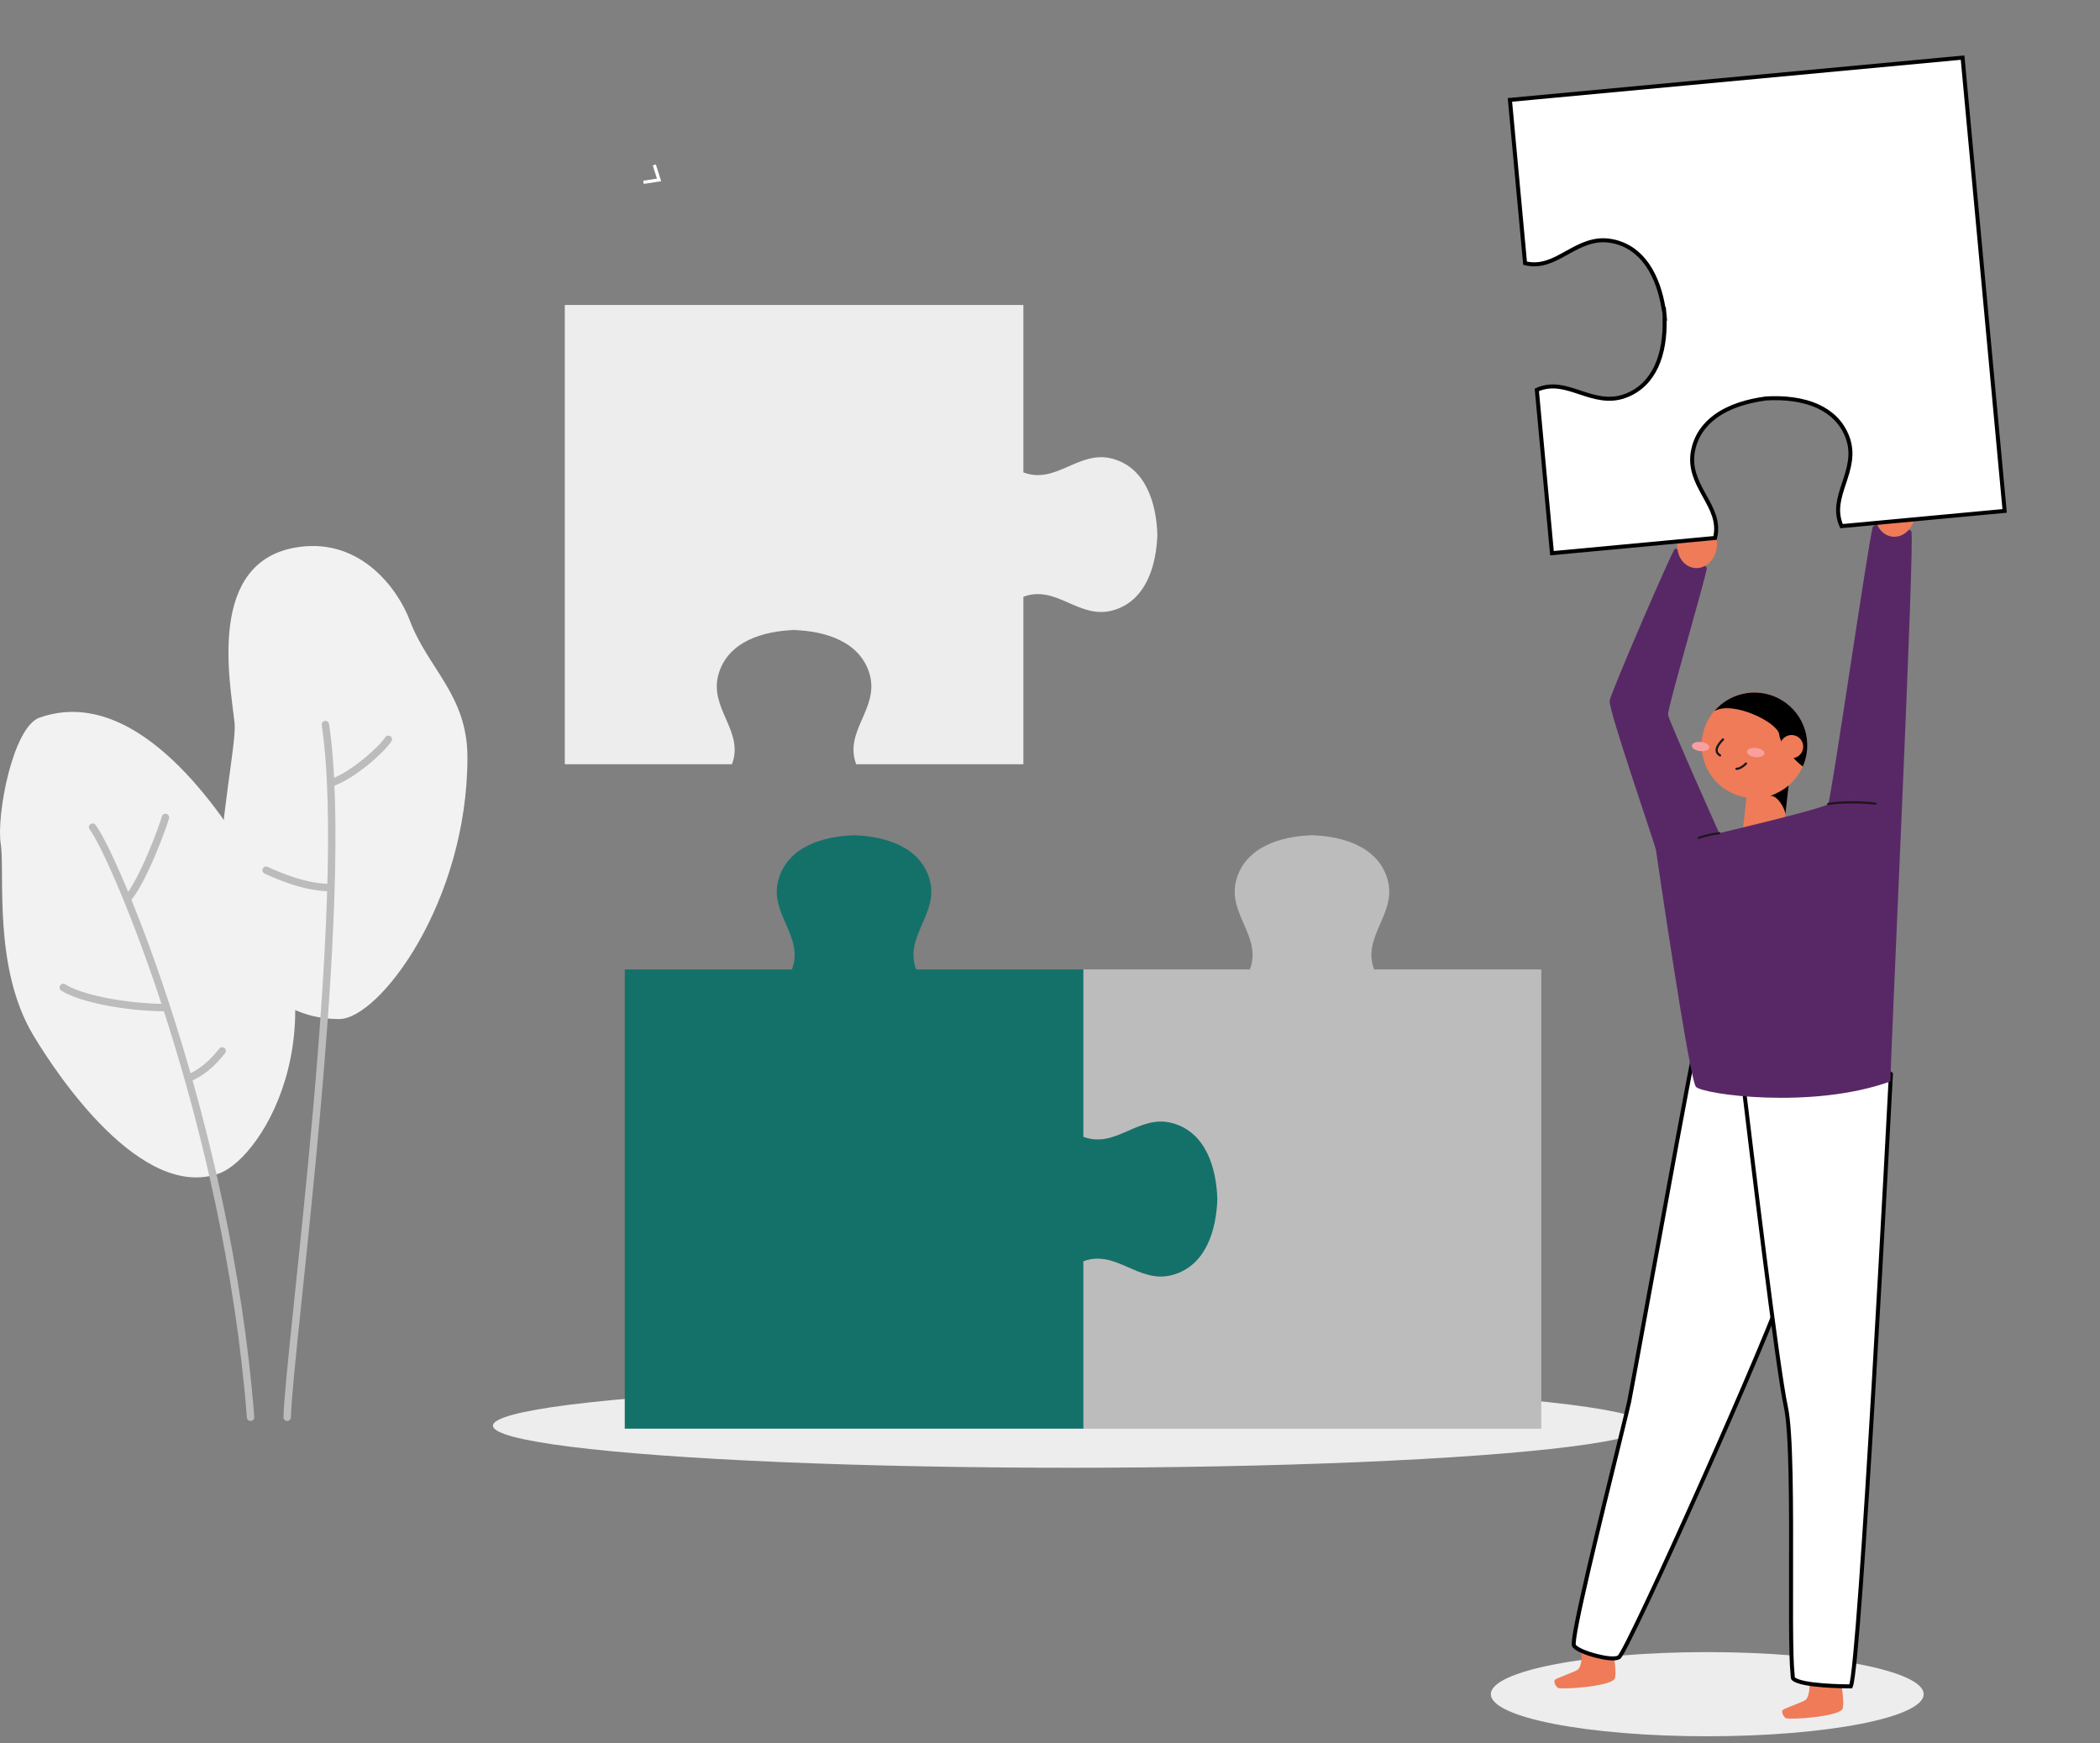 <svg xmlns="http://www.w3.org/2000/svg" xmlns:xlink="http://www.w3.org/1999/xlink" width="524" height="435" viewBox="0 0 524 435"><rect x="0" y="0" width="524" height="435" fill="#808080" stroke="none"/><defs><path id="s3rijszzma" d="M0 130.317C1.307 127.357 42.824 1.557 44.307.369c1.483-1.19 9.298.738 9.39 2.372 0 2.548-14.682 67.3-14.375 68.528.307 1.229 22.77 16.544 22.77 16.544s21.74-21.653 22.504-23.006c.764-1.353 3.58-36.871 4.116-37.688.536-.817 8.703-2.058 9.148-1.6.444.456 2.058 39.007 1.6 41.222-.457 2.215-23.437 29.403-24.175 30.71-.739 1.307-28.247 50.384-30.455 51.527-2.209 1.143-29.05-5.012-44.83-18.661z"></path></defs><g fill="none" fill-rule="evenodd"><g><g><g transform="translate(-1099 -2321) translate(1099 2321) translate(123 41.032)"><ellipse cx="144" cy="314.708" fill="#EDEDED" rx="144" ry="10.5"></ellipse><ellipse cx="303" cy="381.708" fill="#EDEDED" rx="54" ry="10.5"></ellipse><path fill="#EDEDED" d="M154.694 73.456c-8.475-2.368-14.112 6.513-22.335 3.384V35.063H17.928v114.601h41.714c3.126-8.238-5.743-13.882-3.378-22.37 2.304-8.272 11.158-10.869 18.879-11.112-.41-.015-.82-.022-1.23-.024h2.456c-.404 0-.815.011-1.226.024 7.718.243 16.572 2.842 18.877 11.113 2.366 8.487-6.505 14.131-3.378 22.369h41.716v-41.779c8.224-3.13 13.86 5.753 22.334 3.384 8.26-2.31 10.856-11.176 11.097-18.906-.241-7.73-2.837-16.598-11.097-18.907"></path><path fill="#BCBCBC" fill-rule="nonzero" d="M261.588 200.862h-41.716c-3.126-8.236 5.744-13.882 3.378-22.37-2.306-8.27-11.16-10.869-18.879-11.112-7.717.243-16.572 2.842-18.876 11.113-2.366 8.487 6.503 14.133 3.377 22.369h-41.716v41.777c8.225 3.13 13.861-5.752 22.336-3.383 8.26 2.307 10.852 11.176 11.096 18.907.014-.413.024-.826.024-1.23v2.457c0-.404-.011-.816-.024-1.227-.244 7.728-2.836 16.597-11.096 18.904-8.475 2.369-14.111-6.513-22.336-3.383v41.78h114.432V200.861"></path><path fill="#14716A" d="M169.658 239.256c-8.474-2.37-14.109 6.511-22.334 3.382v-41.777h-41.716c-3.126-8.237 5.744-13.881 3.378-22.368-2.303-8.271-11.158-10.87-18.877-11.113-7.718.243-16.572 2.842-18.878 11.113-2.366 8.487 6.506 14.131 3.378 22.368H32.892v114.6h114.432v-41.778c8.225-3.132 13.86 5.753 22.334 3.384 8.26-2.31 10.856-11.176 11.098-18.906-.242-7.73-2.838-16.598-11.098-18.905"></path><path fill="#FFFFFE" fill-rule="nonzero" d="M37.626 4.854L37.504 4.06 40.928 3.535 39.882 0.245 40.648 0 41.978 4.187 37.624 4.854"></path></g><g><g><path fill="#EF7B58" fill-rule="nonzero" d="M71.398 163.392c.126.978 1.146 6.678.438 7.746-1.272 1.938-13.5 2.7-14.142 2.202-.642-.498-1.14-1.638-.672-2.046.468-.408 5.16-2.004 5.754-2.544.594-.54 1.2-3.06.678-4.314M14.56 155.844c.126.972 1.14 6.678.438 7.746-1.272 1.932-13.5 2.694-14.142 2.202-.642-.492-1.14-1.638-.672-2.046.468-.408 5.16-2.01 5.754-2.55.594-.54 1.2-3.06.678-4.308" transform="translate(-1099 -2321) translate(1099 2321) translate(362.378) translate(25.476 255.356)"></path><path fill="#FFF" stroke="#000" d="M57.88.645c.295 6.005 2.553 53.87-.015 63.516-2.736 10.276-39.643 92.801-41.765 94.015-.964.551-3.326.233-5.615-.354-2.492-.639-4.992-1.634-5.589-2.53-.922-1.389 7.181-33.85 11.34-50.84 1.282-5.239 2.21-9.035 2.425-10.06.322-1.532 2.315-12.421 4.808-26.047C27.955 43.835 34.06 10.45 34.957 6.846h0z" transform="translate(-1099 -2321) translate(1099 2321) translate(362.378) translate(25.476 255.356)"></path><path fill="#FFF" stroke="#000" d="M46.2 7.286c17.548-11.253 35.789 3.672 37.772 5.375-.346 6.659-7.701 147.67-10 152.775-1.753-.002-12.149-.093-14.298-1.866-.238-.129-.18-.72-.246-1.318-.118-1.061-.2-2.599-.257-4.506-.148-4.917-.131-12.272-.112-20.262.038-16.408.074-35.482-1.284-41.705-2.143-9.815-8.663-64.223-10.89-82.794-.337-2.814-.576-4.806-.685-5.699z" transform="translate(-1099 -2321) translate(1099 2321) translate(362.378) translate(25.476 255.356)"></path></g><g transform="translate(-1099 -2321) translate(1099 2321) translate(362.378) scale(-1 1) rotate(-21 297.069 502.231)"><path fill="#EF7B58" d="M57.794 94.273c-.464 1.777-10.304-.654-9.8-2.614l3.142-11.918 9.8 2.614-3.142 11.918z"></path><path fill="#000" fill-rule="nonzero" d="M49.26 86.902c.282-1.065 3.666-4.077 5.372-2.966-2.091-1.425-2.496-4.502-3.496-4.156l-1.875 7.122z"></path><circle cx="62.688" cy="73.494" r="13.173" fill="#EF7B58"></circle><ellipse cx="75.111" cy="78.598" fill="#FA9E9F" fill-rule="nonzero" rx="1.143" ry="2.195" transform="rotate(-75.23 75.11 78.598)"></ellipse><ellipse cx="61.747" cy="75.075" fill="#FA9E9F" fill-rule="nonzero" rx="1.143" ry="2.195" transform="rotate(-75.23 61.747 75.075)"></ellipse><path stroke="#1F161E" stroke-linecap="round" stroke-width=".55" d="M70.529 74.938c.248.654 1.66 3.588-.745 3.986M64.766 80.577c-.654-.19-1.412-1.222-1.745-2.078"></path><path fill="#000" fill-rule="nonzero" d="M57.879 68.744c1.353-2.613 13.774-3.848 17.21.38-2.173-6.161-8.533-9.798-14.945-8.547-6.411 1.251-10.937 7.013-10.635 13.538 1.882-.464 7.096-2.855 8.37-5.37z"></path><circle cx="53.906" cy="70.482" r="2.901" fill="#EF7B58"></circle><g transform="translate(.935 9.308)"><use fill="#582866" fill-rule="nonzero" xlink:href="#s3rijszzma"></use></g><ellipse cx="50.621" cy="7.001" fill="#EF7B58" rx="5.737" ry="4.946" transform="rotate(-76.23 50.62 7)"></ellipse><ellipse cx="93.92" cy="31.993" fill="#EF7B58" rx="5.737" ry="4.946" transform="rotate(-76.23 93.92 31.993)"></ellipse><path stroke="#1F161E" stroke-linecap="round" stroke-width=".55" d="M40.237 80.577c-2.221-1.424-7.488-3.463-10.97-4.312M63.021 97.121c1.569.823 3.045 1.811 4.404 2.947"></path></g><path fill="#FFF" stroke="#000" d="M119.416 8.595l24.199 110.988-27.609 6.037-12.317 2.693c-2.164-3.567-1.405-7.144-.68-10.758.757-3.77 1.487-7.581-.579-11.487-1.847-3.493-4.753-5.572-8.106-6.67-4.125-1.353-8.934-1.21-13.238-.41-4.55 1.185-8.876 3.069-11.987 5.992-2.539 2.387-4.274 5.461-4.497 9.36-.237 4.144 1.735 7.184 3.846 10.116l.41.567c2.163 2.983 4.341 5.918 3.86 10.062h0L60.4 137.78l-27.609 6.037-8.717-39.984c3.562-2.167 7.134-1.407 10.743-.681 3.764.757 7.57 1.49 11.47-.58 3.488-1.85 5.563-4.76 6.661-8.117 1.195-3.655 1.222-7.846.659-11.748l-.048-.312.08-.018-.523-2.4-.079.016-.087-.303c-1.065-3.618-2.73-7.25-5.154-10.03l-.335-.374c-2.395-2.594-5.493-4.372-9.433-4.597-4.406-.252-7.562 2.002-10.668 4.262-2.978 2.166-5.91 4.348-10.05 3.866h0L8.596 32.832 119.416 8.595z" transform="translate(-1099 -2321) translate(1099 2321) translate(362.378) rotate(7 76.105 76.206)"></path></g><g><path fill="#F2F2F2" fill-rule="nonzero" d="M9.868 42.822C34.867 34.04 56.169 68.376 61.908 77.5c25.09 40.083 3.913 75.038-7.208 79.048-19.385 7-40.43-24.486-46.384-34.456C-1.848 105.202 1.312 81.556.184 74.35c-1.127-7.207 3.017-29.184 9.684-31.527z" transform="translate(-1099 -2321) translate(1099 2321) translate(0 136.24)"></path><path fill="#F2F2F2" fill-rule="nonzero" d="M74.502.258c15.763-2.254 24.897 10.788 27.72 18.24 4.569 12.16 14.414 18.693 14.414 34.23 0 36.257-22.07 65.308-31.98 65.308-21.843 0-29.951-22.97-29.951-32.654 0-16.438 4.347-36.263 3.83-41.21-1.09-10.165-7.18-40.61 15.967-43.914z" transform="translate(-1099 -2321) translate(1099 2321) translate(0 136.24)"></path><g stroke="#BCBCBC" stroke-linecap="round" stroke-linejoin="round" stroke-width="1.848"><path d="M7.309 25.59c5.493 7.18 33.693 73.357 39.427 147.258M25.484 23.17c-.596 2.254-5.544 15.804-9.536 20.406M0 65.595c3.793 2.518 14.7 4.97 25.789 5.036M39.649 81.432c-1.026 1.284-3.987 5.027-8.496 6.842M65.405 0c6.491 43.576-8.98 154.253-9.535 172.848M81.109 3.673c-1.71 2.624-8.686 8.852-13.985 10.788M50.612 36.332c3.41 1.57 9.818 4.329 15.99 4.329" transform="translate(-1099 -2321) translate(1099 2321) translate(0 136.24) translate(15.79 44.56)"></path></g></g></g></g></g></svg>